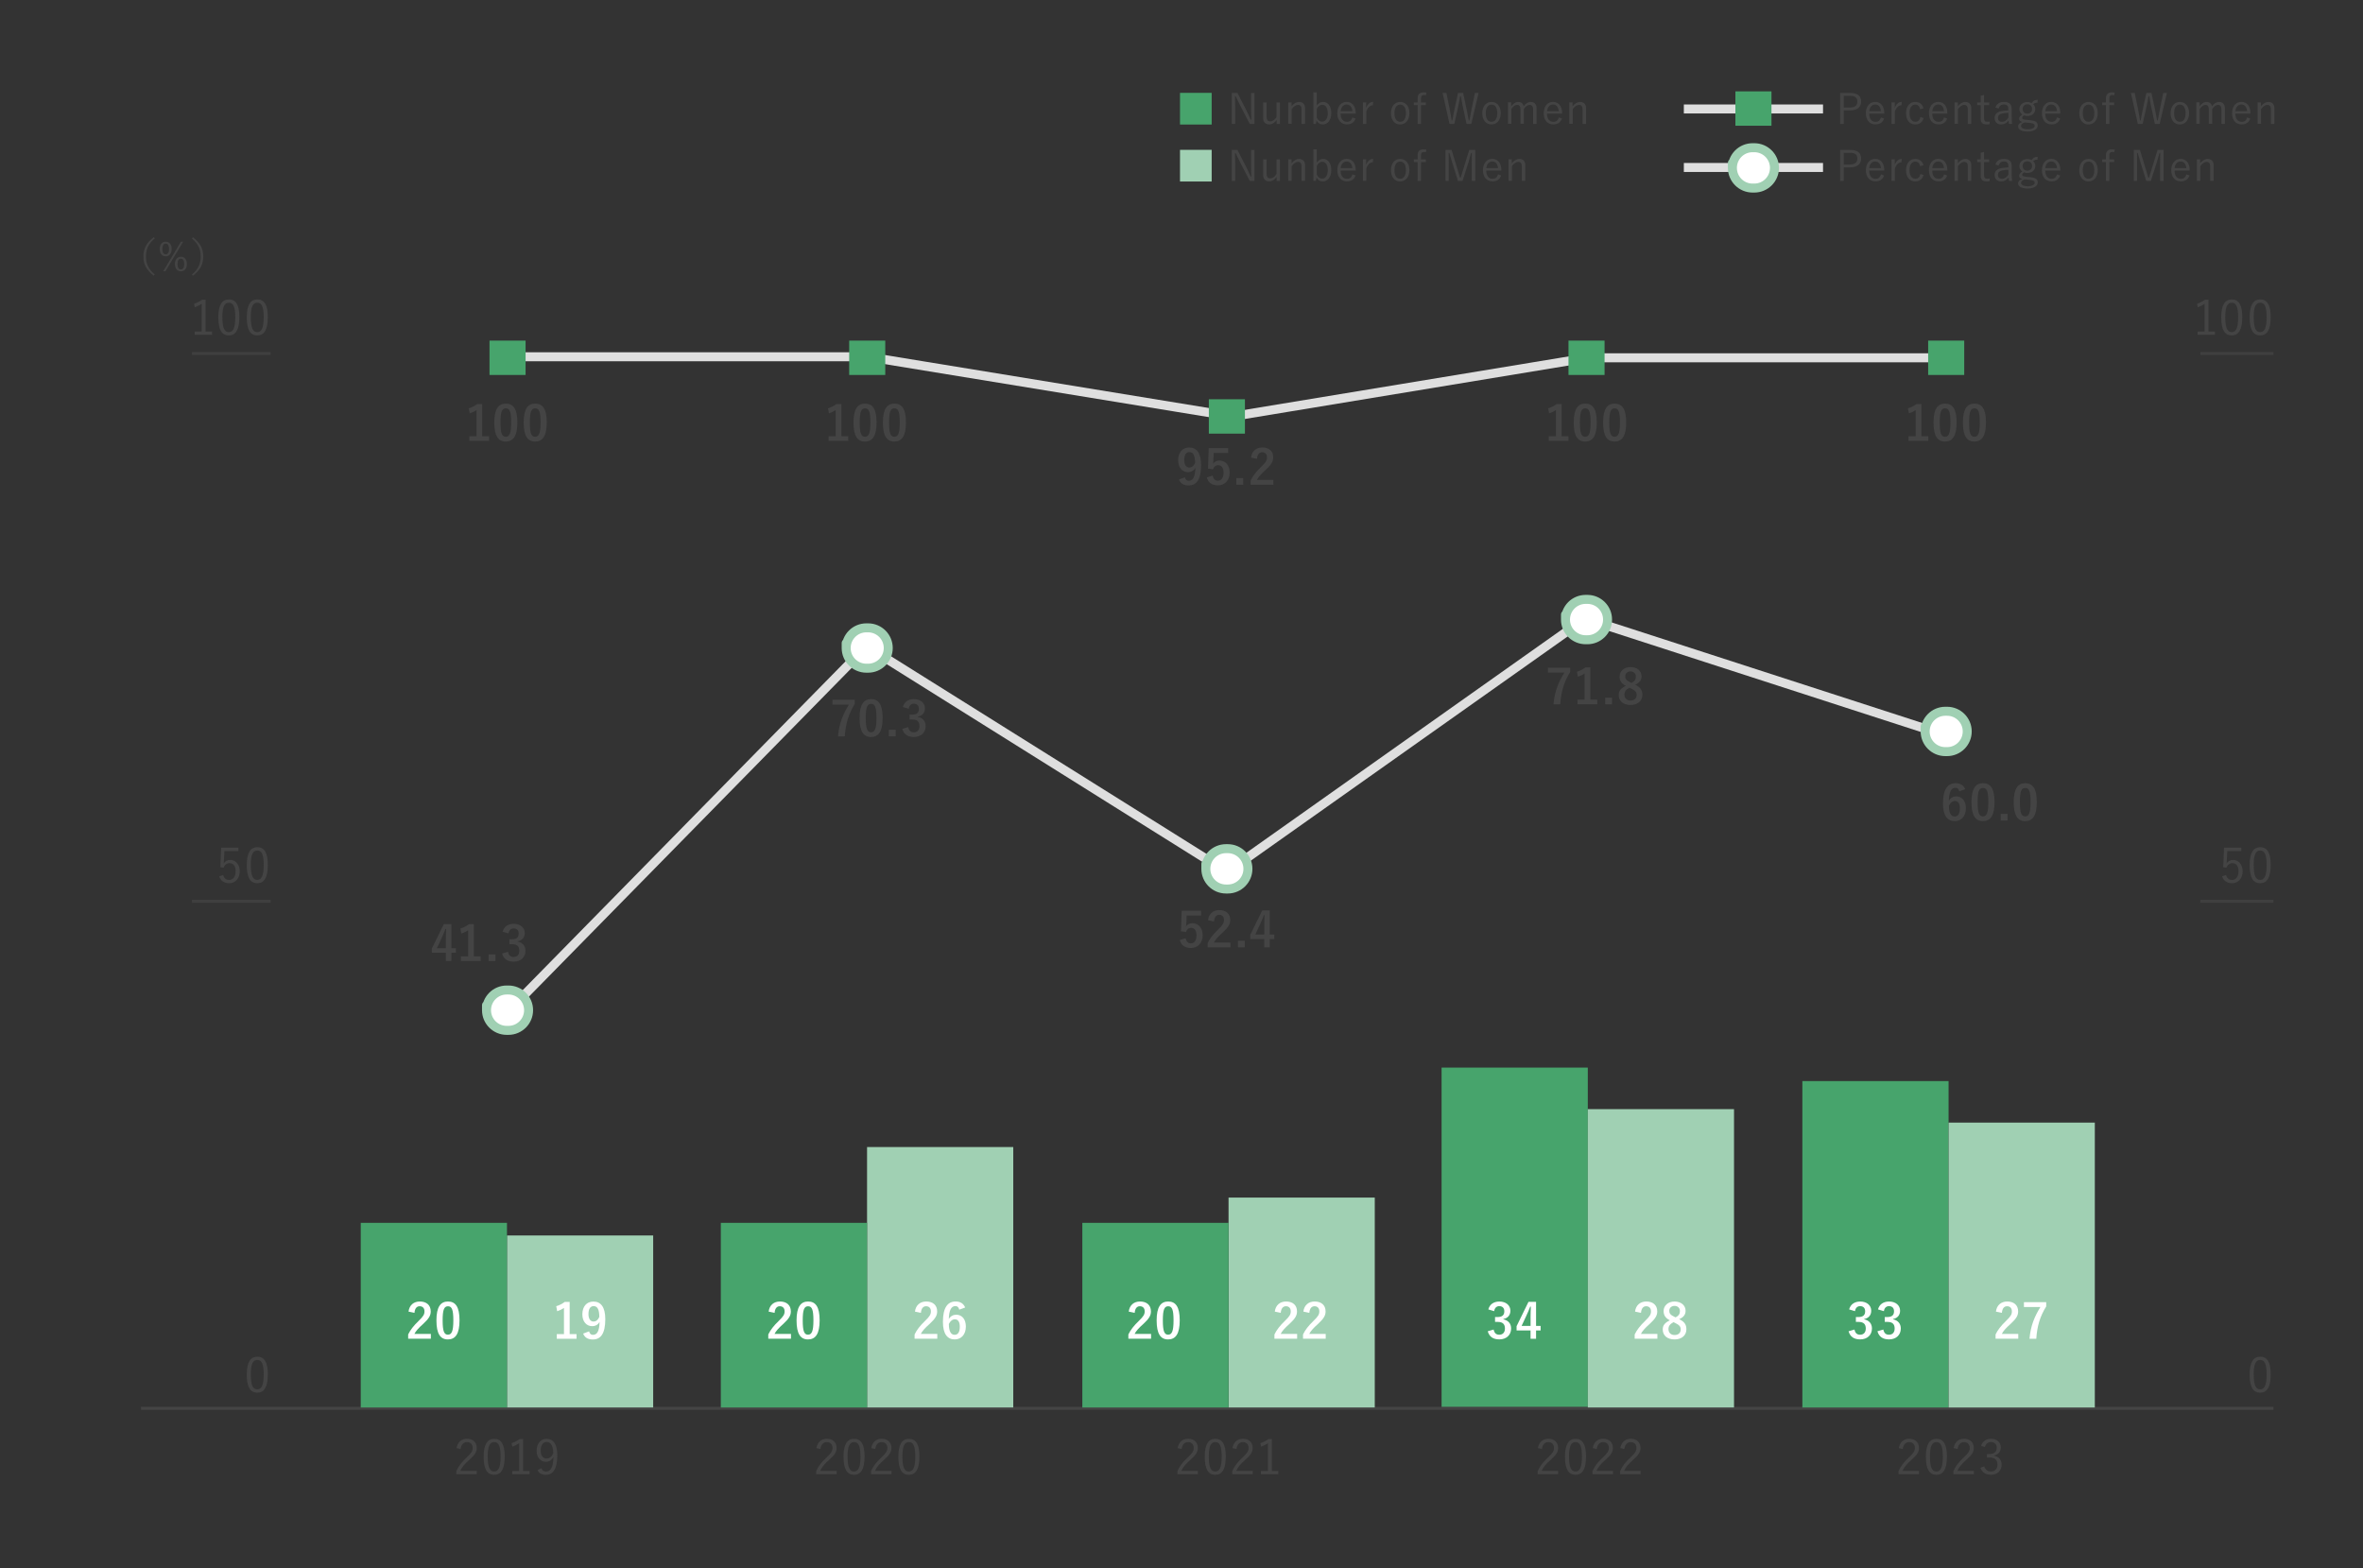 <?xml version="1.0" encoding="UTF-8"?><svg id="_レイヤー_2" xmlns="http://www.w3.org/2000/svg" viewBox="0 0 788 523.06"><rect x="0" y="0" width="788" height="523.06" fill="#333333" stroke="none"/><defs><style>.cls-1{stroke:#dfdfdf;}.cls-1,.cls-2,.cls-3{fill:none;}.cls-1,.cls-3,.cls-4{stroke-miterlimit:10;}.cls-1,.cls-4{stroke-width:3px;}.cls-2,.cls-5,.cls-6,.cls-7,.cls-8{stroke-width:0px;}.cls-3{stroke:#444;}.cls-5{fill:#47a46c;}.cls-9{opacity:.7;}.cls-6{fill:#444;}.cls-7{fill:#a0d0b3;}.cls-4{stroke:#a0d0b3;}.cls-4,.cls-8{fill:#fff;}</style></defs><g id="GR"><rect class="cls-5" x="480.73" y="356.04" width="48.76" height="113.34"/><line class="cls-1" x1="288.99" y1="215.53" x2="169.26" y2="337.48"/><line class="cls-1" x1="409.17" y1="290.81" x2="288.99" y2="215.53"/><polyline class="cls-1" points="409.17 290.81 528.62 206.28 649.81 245.53"/><line class="cls-1" x1="289.37" y1="118.98" x2="169.06" y2="118.98"/><line class="cls-1" x1="411.01" y1="138.88" x2="289.37" y2="118.98"/><polyline class="cls-1" points="411.01 138.88 529.49 119.32 649 119.32"/><g class="cls-9"><line class="cls-3" x1="64.02" y1="300.57" x2="90.23" y2="300.57"/><line class="cls-3" x1="64.02" y1="117.89" x2="90.23" y2="117.89"/></g><line class="cls-3" x1="47.01" y1="469.65" x2="758.15" y2="469.65"/><path class="cls-6" d="M512.86,482.93c.34-2.03,1.68-3.11,3.47-3.11,1.91,0,3.25,1.12,3.25,3.03,0,1.28-.48,2.24-2.42,3.94-1.73,1.52-2.54,2.56-3.07,3.73h5.51v1.1h-6.83v-.99c.66-1.55,1.68-2.93,3.43-4.55,1.65-1.54,2.02-2.21,2.02-3.23,0-1.18-.77-1.92-1.89-1.92s-1.94.77-2.15,2.31l-1.31-.3Z"/><path class="cls-6" d="M528.9,485.77c0,4.24-1.25,6.07-3.52,6.07s-3.5-1.79-3.5-6.03,1.3-5.97,3.54-5.97,3.49,1.71,3.49,5.94ZM523.24,485.78c0,3.59.7,4.95,2.14,4.95s2.16-1.36,2.16-4.95-.69-4.85-2.13-4.85-2.18,1.25-2.18,4.85Z"/><path class="cls-6" d="M531.14,482.93c.34-2.03,1.68-3.11,3.47-3.11,1.91,0,3.25,1.12,3.25,3.03,0,1.28-.48,2.24-2.42,3.94-1.73,1.52-2.54,2.56-3.07,3.73h5.51v1.1h-6.83v-.99c.66-1.55,1.68-2.93,3.43-4.55,1.65-1.54,2.02-2.21,2.02-3.23,0-1.18-.77-1.92-1.89-1.92s-1.94.77-2.15,2.31l-1.31-.3Z"/><path class="cls-6" d="M540.35,482.93c.34-2.03,1.68-3.11,3.47-3.11,1.91,0,3.25,1.12,3.25,3.03,0,1.28-.48,2.24-2.42,3.94-1.73,1.52-2.54,2.56-3.07,3.73h5.51v1.1h-6.83v-.99c.66-1.55,1.68-2.93,3.43-4.55,1.65-1.54,2.02-2.21,2.02-3.23,0-1.18-.77-1.92-1.89-1.92s-1.94.77-2.15,2.31l-1.31-.3Z"/><path class="cls-6" d="M392.72,482.93c.34-2.03,1.68-3.11,3.47-3.11,1.91,0,3.25,1.12,3.25,3.03,0,1.28-.48,2.24-2.42,3.94-1.73,1.52-2.54,2.56-3.07,3.73h5.51v1.1h-6.83v-.99c.66-1.55,1.68-2.93,3.43-4.55,1.65-1.54,2.02-2.21,2.02-3.23,0-1.18-.77-1.92-1.89-1.92s-1.94.77-2.15,2.31l-1.31-.3Z"/><path class="cls-6" d="M408.77,485.77c0,4.24-1.25,6.07-3.52,6.07s-3.5-1.79-3.5-6.03,1.3-5.97,3.54-5.97,3.49,1.71,3.49,5.94ZM403.11,485.78c0,3.59.7,4.95,2.14,4.95s2.16-1.36,2.16-4.95-.69-4.85-2.13-4.85-2.18,1.25-2.18,4.85Z"/><path class="cls-6" d="M411.01,482.93c.34-2.03,1.68-3.11,3.47-3.11,1.91,0,3.25,1.12,3.25,3.03,0,1.28-.48,2.24-2.42,3.94-1.73,1.52-2.54,2.56-3.07,3.73h5.51v1.1h-6.83v-.99c.66-1.55,1.68-2.93,3.43-4.55,1.65-1.54,2.02-2.21,2.02-3.23,0-1.18-.77-1.92-1.89-1.92s-1.94.77-2.15,2.31l-1.31-.3Z"/><path class="cls-6" d="M424.11,490.55h2.18v1.07h-5.78v-1.07h2.32v-9.25c-.61.42-1.41.82-2.3,1.15l-.22-1.17c.98-.32,1.91-.82,2.72-1.38h1.09v10.64Z"/><path class="cls-6" d="M272.26,482.93c.34-2.03,1.68-3.11,3.47-3.11,1.91,0,3.25,1.12,3.25,3.03,0,1.28-.48,2.24-2.42,3.94-1.73,1.52-2.54,2.56-3.07,3.73h5.51v1.1h-6.83v-.99c.66-1.55,1.68-2.93,3.43-4.55,1.65-1.54,2.02-2.21,2.02-3.23,0-1.18-.77-1.92-1.89-1.92s-1.94.77-2.15,2.31l-1.31-.3Z"/><path class="cls-6" d="M288.31,485.77c0,4.24-1.25,6.07-3.52,6.07s-3.5-1.79-3.5-6.03,1.3-5.97,3.54-5.97,3.49,1.71,3.49,5.94ZM282.65,485.78c0,3.59.7,4.95,2.14,4.95s2.16-1.36,2.16-4.95-.69-4.85-2.13-4.85-2.18,1.25-2.18,4.85Z"/><path class="cls-6" d="M290.55,482.93c.34-2.03,1.68-3.11,3.47-3.11,1.91,0,3.25,1.12,3.25,3.03,0,1.28-.48,2.24-2.42,3.94-1.73,1.52-2.54,2.56-3.07,3.73h5.51v1.1h-6.83v-.99c.66-1.55,1.68-2.93,3.43-4.55,1.65-1.54,2.02-2.21,2.02-3.23,0-1.18-.77-1.92-1.89-1.92s-1.94.77-2.15,2.31l-1.31-.3Z"/><path class="cls-6" d="M306.6,485.77c0,4.24-1.25,6.07-3.52,6.07s-3.5-1.79-3.5-6.03,1.3-5.97,3.54-5.97,3.49,1.71,3.49,5.94ZM300.93,485.78c0,3.59.7,4.95,2.14,4.95s2.16-1.36,2.16-4.95-.69-4.85-2.13-4.85-2.18,1.25-2.18,4.85Z"/><path class="cls-6" d="M152.26,482.93c.34-2.03,1.68-3.11,3.47-3.11,1.91,0,3.25,1.12,3.25,3.03,0,1.28-.48,2.24-2.42,3.94-1.73,1.52-2.54,2.56-3.07,3.73h5.51v1.1h-6.83v-.99c.66-1.55,1.68-2.93,3.43-4.55,1.65-1.54,2.02-2.21,2.02-3.23,0-1.18-.77-1.92-1.89-1.92s-1.94.77-2.15,2.31l-1.31-.3Z"/><path class="cls-6" d="M168.31,485.77c0,4.24-1.25,6.07-3.52,6.07s-3.5-1.79-3.5-6.03,1.3-5.97,3.54-5.97,3.49,1.71,3.49,5.94ZM162.64,485.78c0,3.59.7,4.95,2.14,4.95s2.16-1.36,2.16-4.95-.69-4.85-2.13-4.85-2.18,1.25-2.18,4.85Z"/><path class="cls-6" d="M174.42,490.55h2.18v1.07h-5.78v-1.07h2.32v-9.25c-.61.42-1.41.82-2.3,1.15l-.22-1.17c.98-.32,1.91-.82,2.72-1.38h1.09v10.64Z"/><path class="cls-6" d="M180.53,489.66c.32.75.82,1.1,1.49,1.1,1.55,0,2.46-1.28,2.56-4.88-.59,1.09-1.47,1.62-2.56,1.62-1.73,0-3.07-1.44-3.07-3.68,0-2.42,1.38-3.99,3.31-3.99,2.16,0,3.58,1.68,3.58,5.46,0,4.63-1.41,6.55-3.83,6.55-1.34,0-2.27-.51-2.77-1.58l1.28-.59ZM182.31,480.9c-1.26,0-2.02,1.1-2.02,2.9,0,1.63.82,2.61,1.95,2.61.96,0,1.7-.54,2.27-1.73-.03-2.43-.79-3.78-2.21-3.78Z"/><path class="cls-6" d="M89.31,458.38c0,4.24-1.25,6.07-3.52,6.07s-3.5-1.79-3.5-6.03,1.3-5.97,3.54-5.97,3.49,1.71,3.49,5.94ZM83.64,458.39c0,3.59.7,4.95,2.14,4.95s2.16-1.36,2.16-4.95-.69-4.85-2.13-4.85-2.18,1.25-2.18,4.85Z"/><path class="cls-6" d="M79.52,283.83h-4.69l-.13,2.77c-.02.42-.06.93-.1,1.33.43-.69,1.25-1.15,2.16-1.15,1.79,0,3.18,1.49,3.18,3.76,0,2.51-1.54,4-3.5,4-1.65,0-2.82-.75-3.33-2.27l1.3-.48c.3,1.14.99,1.66,2.02,1.66,1.3,0,2.14-1.06,2.14-2.87s-.78-2.72-2.03-2.72c-.9,0-1.65.54-1.97,1.5l-1.09-.16.27-6.48h5.76v1.1Z"/><path class="cls-6" d="M89.31,288.47c0,4.24-1.25,6.07-3.52,6.07s-3.5-1.79-3.5-6.03,1.3-5.97,3.54-5.97,3.49,1.71,3.49,5.94ZM83.64,288.49c0,3.59.7,4.95,2.14,4.95s2.16-1.36,2.16-4.95-.69-4.85-2.13-4.85-2.18,1.25-2.18,4.85Z"/><path class="cls-6" d="M68.53,110.58h2.18v1.07h-5.78v-1.07h2.32v-9.25c-.61.42-1.41.82-2.3,1.15l-.22-1.17c.98-.32,1.91-.82,2.72-1.38h1.09v10.64Z"/><path class="cls-6" d="M79.82,105.79c0,4.24-1.25,6.07-3.52,6.07s-3.5-1.79-3.5-6.03,1.3-5.97,3.54-5.97,3.49,1.71,3.49,5.94ZM74.16,105.81c0,3.59.7,4.95,2.14,4.95s2.16-1.36,2.16-4.95-.69-4.85-2.13-4.85-2.18,1.25-2.18,4.85Z"/><path class="cls-6" d="M89.31,105.79c0,4.24-1.25,6.07-3.52,6.07s-3.5-1.79-3.5-6.03,1.3-5.97,3.54-5.97,3.49,1.71,3.49,5.94ZM83.64,105.81c0,3.59.7,4.95,2.14,4.95s2.16-1.36,2.16-4.95-.69-4.85-2.13-4.85-2.18,1.25-2.18,4.85Z"/><path class="cls-6" d="M51.6,79.51c-2.21,1.88-2.92,3.72-2.92,6.02s.71,4.14,2.92,6.02l-.33.38c-2.49-1.91-3.45-3.84-3.45-6.41s.96-4.5,3.45-6.41l.33.38Z"/><path class="cls-6" d="M57.25,83.02c0,1.59-.84,2.45-2,2.45s-1.99-.84-1.99-2.43.84-2.43,1.99-2.43,2,.83,2,2.42ZM54.15,83.04c0,1.22.42,1.78,1.1,1.78s1.12-.55,1.12-1.78-.42-1.78-1.12-1.78-1.1.57-1.1,1.78ZM55.17,90.47h-.74l5.92-9.86h.72l-5.91,9.86ZM62.32,88.04c0,1.58-.86,2.45-2,2.45s-1.99-.86-1.99-2.43.83-2.43,1.99-2.43,2,.83,2,2.42ZM59.21,88.05c0,1.22.41,1.78,1.1,1.78s1.12-.55,1.12-1.78-.42-1.78-1.12-1.78-1.1.57-1.1,1.78Z"/><path class="cls-6" d="M64.33,79.13c2.49,1.91,3.45,3.84,3.45,6.41s-.96,4.5-3.45,6.41l-.33-.38c2.21-1.88,2.92-3.72,2.92-6.02s-.71-4.14-2.92-6.02l.33-.38Z"/><g class="cls-9"><line class="cls-3" x1="733.76" y1="300.57" x2="758.15" y2="300.57"/><line class="cls-3" x1="733.76" y1="117.89" x2="758.15" y2="117.89"/></g><path class="cls-6" d="M747.43,283.83h-4.69l-.13,2.77c-.02.42-.06.93-.1,1.33.43-.69,1.25-1.15,2.16-1.15,1.79,0,3.19,1.49,3.19,3.76,0,2.51-1.54,4-3.51,4-1.65,0-2.82-.75-3.33-2.27l1.3-.48c.3,1.14.99,1.66,2.02,1.66,1.3,0,2.14-1.06,2.14-2.87s-.78-2.72-2.03-2.72c-.9,0-1.65.54-1.97,1.5l-1.09-.16.27-6.48h5.76v1.1Z"/><path class="cls-6" d="M757.22,288.47c0,4.24-1.25,6.07-3.52,6.07s-3.5-1.79-3.5-6.03,1.3-5.97,3.54-5.97,3.49,1.71,3.49,5.94ZM751.56,288.49c0,3.59.7,4.95,2.14,4.95s2.16-1.36,2.16-4.95-.69-4.85-2.13-4.85-2.18,1.25-2.18,4.85Z"/><path class="cls-6" d="M757.22,458.38c0,4.24-1.25,6.07-3.52,6.07s-3.5-1.79-3.5-6.03,1.3-5.97,3.54-5.97,3.49,1.71,3.49,5.94ZM751.56,458.39c0,3.59.7,4.95,2.14,4.95s2.16-1.36,2.16-4.95-.69-4.85-2.13-4.85-2.18,1.25-2.18,4.85Z"/><path class="cls-6" d="M736.45,110.58h2.18v1.07h-5.78v-1.07h2.32v-9.25c-.61.42-1.41.82-2.3,1.15l-.22-1.17c.98-.32,1.91-.82,2.72-1.38h1.09v10.64Z"/><path class="cls-6" d="M747.74,105.79c0,4.24-1.25,6.07-3.52,6.07s-3.5-1.79-3.5-6.03,1.3-5.97,3.54-5.97,3.49,1.71,3.49,5.94ZM742.07,105.81c0,3.59.7,4.95,2.14,4.95s2.16-1.36,2.16-4.95-.69-4.85-2.13-4.85-2.18,1.25-2.18,4.85Z"/><path class="cls-6" d="M757.22,105.79c0,4.24-1.25,6.07-3.52,6.07s-3.5-1.79-3.5-6.03,1.3-5.97,3.54-5.97,3.49,1.71,3.49,5.94ZM751.56,105.81c0,3.59.7,4.95,2.14,4.95s2.16-1.36,2.16-4.95-.69-4.85-2.13-4.85-2.18,1.25-2.18,4.85Z"/><path class="cls-6" d="M640.75,145.47h2.29v1.55h-6.6v-1.55h2.4v-8.71c-.61.42-1.38.8-2.26,1.09l-.32-1.68c1.06-.3,2-.82,2.85-1.44h1.63v10.74Z"/><path class="cls-6" d="M652.48,140.88c0,4.53-1.38,6.37-3.87,6.37s-3.83-1.81-3.83-6.34,1.39-6.31,3.86-6.31,3.84,1.76,3.84,6.27ZM646.85,140.89c0,3.6.5,4.77,1.76,4.77s1.81-1.18,1.81-4.77-.5-4.71-1.78-4.71-1.79,1.09-1.79,4.71Z"/><path class="cls-6" d="M662.28,140.88c0,4.53-1.38,6.37-3.87,6.37s-3.83-1.81-3.83-6.34,1.39-6.31,3.86-6.31,3.84,1.76,3.84,6.27ZM656.64,140.89c0,3.6.5,4.77,1.76,4.77s1.81-1.18,1.81-4.77-.5-4.71-1.78-4.71-1.79,1.09-1.79,4.71Z"/><path class="cls-6" d="M520.76,145.47h2.29v1.55h-6.59v-1.55h2.4v-8.71c-.61.42-1.38.8-2.26,1.09l-.32-1.68c1.06-.3,2-.82,2.85-1.44h1.63v10.74Z"/><path class="cls-6" d="M532.49,140.88c0,4.53-1.38,6.37-3.87,6.37s-3.83-1.81-3.83-6.34,1.39-6.31,3.86-6.31,3.84,1.76,3.84,6.27ZM526.86,140.89c0,3.6.5,4.77,1.76,4.77s1.81-1.18,1.81-4.77-.5-4.71-1.78-4.71-1.79,1.09-1.79,4.71Z"/><path class="cls-6" d="M542.29,140.88c0,4.53-1.38,6.37-3.87,6.37s-3.83-1.81-3.83-6.34,1.39-6.31,3.86-6.31,3.84,1.76,3.84,6.27ZM536.65,140.89c0,3.6.5,4.77,1.76,4.77s1.81-1.18,1.81-4.77-.5-4.71-1.78-4.71-1.79,1.09-1.79,4.71Z"/><path class="cls-6" d="M395.12,159.17c.22.82.61,1.17,1.28,1.17,1.36,0,2.15-1.15,2.23-4.35-.53.99-1.38,1.46-2.5,1.46-1.86,0-3.25-1.52-3.25-3.94,0-2.64,1.44-4.27,3.68-4.27,2.42,0,3.97,1.74,3.97,5.86,0,4.88-1.54,6.79-4.16,6.79-1.67,0-2.72-.66-3.22-1.97l1.97-.74ZM396.64,150.77c-1.18,0-1.73,1.02-1.73,2.69,0,1.55.66,2.45,1.68,2.45.88,0,1.5-.54,1.94-1.54-.02-2.38-.58-3.6-1.89-3.6Z"/><path class="cls-6" d="M409.56,151.04h-4.83l-.1,2.46c-.02.37-.05.8-.1,1.15.43-.64,1.18-1.06,2.1-1.06,2.02,0,3.44,1.58,3.44,4,0,2.58-1.6,4.27-3.91,4.27-1.92,0-3.28-.86-3.71-2.66l1.95-.59c.22,1.18.85,1.7,1.75,1.7,1.15,0,1.87-.99,1.87-2.69,0-1.58-.66-2.48-1.78-2.48-.82,0-1.46.5-1.73,1.38l-1.67-.24.24-6.85h6.47v1.6Z"/><path class="cls-6" d="M414.57,161.65h-2.29v-2.21h2.29v2.21Z"/><path class="cls-6" d="M417.18,152.61c.27-2.19,1.76-3.38,3.76-3.38,2.19,0,3.65,1.18,3.65,3.3,0,1.36-.59,2.39-2.46,4.13-1.68,1.5-2.48,2.4-2.98,3.39h5.49v1.6h-7.57v-1.42c.72-1.5,1.75-2.85,3.49-4.53,1.6-1.54,1.95-2.18,1.95-3.19,0-1.07-.62-1.7-1.6-1.7s-1.63.75-1.73,2.21l-2-.42Z"/><path class="cls-6" d="M280.59,145.47h2.29v1.55h-6.59v-1.55h2.4v-8.71c-.61.42-1.38.8-2.26,1.09l-.32-1.68c1.06-.3,2-.82,2.85-1.44h1.63v10.74Z"/><path class="cls-6" d="M292.32,140.88c0,4.53-1.38,6.37-3.87,6.37s-3.83-1.81-3.83-6.34,1.39-6.31,3.86-6.31,3.84,1.76,3.84,6.27ZM286.69,140.89c0,3.6.5,4.77,1.76,4.77s1.81-1.18,1.81-4.77-.5-4.71-1.78-4.71-1.79,1.09-1.79,4.71Z"/><path class="cls-6" d="M302.12,140.88c0,4.53-1.38,6.37-3.87,6.37s-3.83-1.81-3.83-6.34,1.39-6.31,3.86-6.31,3.84,1.76,3.84,6.27ZM296.48,140.89c0,3.6.5,4.77,1.76,4.77s1.81-1.18,1.81-4.77-.5-4.71-1.78-4.71-1.79,1.09-1.79,4.71Z"/><path class="cls-6" d="M160.8,145.47h2.29v1.55h-6.59v-1.55h2.4v-8.71c-.61.42-1.38.8-2.26,1.09l-.32-1.68c1.06-.3,2-.82,2.85-1.44h1.63v10.74Z"/><path class="cls-6" d="M172.53,140.88c0,4.53-1.38,6.37-3.87,6.37s-3.83-1.81-3.83-6.34,1.39-6.31,3.86-6.31,3.84,1.76,3.84,6.27ZM166.9,140.89c0,3.6.5,4.77,1.76,4.77s1.81-1.18,1.81-4.77-.5-4.71-1.78-4.71-1.79,1.09-1.79,4.71Z"/><path class="cls-6" d="M182.33,140.88c0,4.53-1.38,6.37-3.87,6.37s-3.83-1.81-3.83-6.34,1.39-6.31,3.86-6.31,3.84,1.76,3.84,6.27ZM176.7,140.89c0,3.6.5,4.77,1.76,4.77s1.81-1.18,1.81-4.77-.5-4.71-1.78-4.71-1.79,1.09-1.79,4.71Z"/><path class="cls-6" d="M653.38,263.92c-.19-.9-.7-1.2-1.28-1.2-1.46,0-2.15,1.52-2.21,4.32.56-.96,1.47-1.44,2.5-1.44,1.89,0,3.19,1.49,3.19,3.95,0,2.64-1.54,4.29-3.73,4.29-2.35,0-3.92-1.73-3.92-5.86,0-4.83,1.63-6.79,4.22-6.79,1.62,0,2.64.7,3.19,2l-1.95.72ZM651.83,272.3c1.12,0,1.73-.91,1.73-2.69,0-1.63-.58-2.48-1.65-2.48-.8,0-1.5.54-2,1.55,0,2.58.77,3.62,1.92,3.62Z"/><path class="cls-6" d="M665.13,267.47c0,4.53-1.38,6.37-3.87,6.37s-3.83-1.81-3.83-6.34,1.39-6.31,3.86-6.31,3.84,1.76,3.84,6.27ZM659.49,267.49c0,3.6.5,4.77,1.76,4.77s1.81-1.18,1.81-4.77-.5-4.71-1.78-4.71-1.79,1.09-1.79,4.71Z"/><path class="cls-6" d="M669.47,273.62h-2.29v-2.21h2.29v2.21Z"/><path class="cls-6" d="M679.22,267.47c0,4.53-1.38,6.37-3.87,6.37s-3.83-1.81-3.83-6.34,1.39-6.31,3.86-6.31,3.84,1.76,3.84,6.27ZM673.58,267.49c0,3.6.5,4.77,1.76,4.77s1.81-1.18,1.81-4.77-.5-4.71-1.78-4.71-1.79,1.09-1.79,4.71Z"/><path class="cls-6" d="M523.62,224.09c-2.03,3.28-3.03,6.48-3.31,10.79h-2.26c.35-4.27,1.68-7.44,3.63-10.58h-5.49v-1.63h7.43v1.42Z"/><path class="cls-6" d="M530.35,233.32h2.29v1.55h-6.6v-1.55h2.4v-8.71c-.61.42-1.38.8-2.26,1.09l-.32-1.68c1.06-.3,2-.82,2.85-1.44h1.63v10.74Z"/><path class="cls-6" d="M537.57,234.88h-2.29v-2.21h2.29v2.21Z"/><path class="cls-6" d="M547.69,231.71c0,2.03-1.55,3.39-3.94,3.39s-3.95-1.26-3.95-3.33c0-1.41.74-2.24,2.37-3.04-1.52-.79-2.08-1.76-2.08-3.12,0-1.76,1.46-3.15,3.65-3.15s3.68,1.28,3.68,3.09c0,1.31-.71,2.19-2.15,2.79,1.76.83,2.42,1.79,2.42,3.38ZM543.38,229.34c-1.14.62-1.68,1.28-1.68,2.31,0,1.18.79,1.98,2.03,1.98s2.05-.7,2.05-1.86c0-.96-.46-1.5-1.94-2.21l-.46-.22ZM544.08,227.75c1.07-.56,1.44-1.18,1.44-2.13,0-1.04-.77-1.7-1.79-1.7s-1.76.62-1.76,1.67c0,.83.4,1.36,1.67,1.95l.45.21Z"/><path class="cls-6" d="M400.55,305.33h-4.83l-.1,2.46c-.02.37-.05.8-.1,1.15.43-.64,1.18-1.06,2.1-1.06,2.02,0,3.44,1.58,3.44,4,0,2.58-1.6,4.27-3.91,4.27-1.92,0-3.28-.86-3.71-2.66l1.95-.59c.22,1.18.85,1.7,1.74,1.7,1.15,0,1.87-.99,1.87-2.69,0-1.58-.66-2.48-1.78-2.48-.82,0-1.46.5-1.73,1.38l-1.67-.24.24-6.85h6.47v1.6Z"/><path class="cls-6" d="M402.84,306.89c.27-2.19,1.76-3.38,3.76-3.38,2.19,0,3.65,1.18,3.65,3.3,0,1.36-.59,2.39-2.46,4.13-1.68,1.5-2.48,2.4-2.98,3.39h5.49v1.6h-7.57v-1.42c.72-1.5,1.74-2.85,3.49-4.53,1.6-1.54,1.95-2.18,1.95-3.19,0-1.07-.62-1.7-1.6-1.7s-1.63.75-1.73,2.21l-2-.42Z"/><path class="cls-6" d="M415.1,315.94h-2.29v-2.21h2.29v2.21Z"/><path class="cls-6" d="M423.44,311.66h1.52v1.5h-1.52v2.77h-1.84v-2.77h-4.66v-1.41l3.97-8.12h2.53v8.02ZM421.6,308.97c0-1.3.05-2.51.1-3.75h-.22c-.4,1.06-.86,2.13-1.36,3.2l-1.5,3.23h2.99v-2.69Z"/><path class="cls-6" d="M285.03,234.78c-2.03,3.28-3.03,6.48-3.31,10.79h-2.26c.35-4.27,1.68-7.44,3.63-10.58h-5.49v-1.63h7.43v1.42Z"/><path class="cls-6" d="M294.34,239.42c0,4.53-1.38,6.37-3.87,6.37s-3.83-1.81-3.83-6.34,1.39-6.31,3.86-6.31,3.84,1.76,3.84,6.27ZM288.71,239.44c0,3.6.5,4.77,1.76,4.77s1.81-1.18,1.81-4.77-.5-4.71-1.78-4.71-1.79,1.09-1.79,4.71Z"/><path class="cls-6" d="M298.69,245.57h-2.29v-2.21h2.29v2.21Z"/><path class="cls-6" d="M301.08,235.79c.46-1.73,1.84-2.64,3.7-2.64,2.22,0,3.67,1.3,3.67,3.07,0,1.44-.86,2.5-2.34,2.75v.11c1.65.35,2.58,1.46,2.58,3.07,0,2.16-1.57,3.63-3.91,3.63-2.02,0-3.35-.82-3.89-2.71l1.97-.58c.27,1.23.85,1.73,1.9,1.73,1.15,0,1.87-.77,1.87-2.06,0-1.39-.66-2.21-2.37-2.21h-.93v-1.63h.85c1.6,0,2.24-.69,2.24-1.92,0-1.12-.66-1.71-1.68-1.71-.85,0-1.54.53-1.7,1.68l-1.97-.59Z"/><path class="cls-6" d="M150.52,316.23h1.52v1.5h-1.52v2.77h-1.84v-2.77h-4.66v-1.41l3.97-8.12h2.53v8.02ZM148.68,313.54c0-1.3.05-2.51.1-3.75h-.22c-.4,1.06-.86,2.13-1.36,3.2l-1.5,3.23h2.99v-2.69Z"/><path class="cls-6" d="M158.01,318.95h2.29v1.55h-6.59v-1.55h2.4v-8.71c-.61.42-1.38.8-2.26,1.09l-.32-1.68c1.06-.3,2-.82,2.85-1.44h1.63v10.74Z"/><path class="cls-6" d="M165.23,320.5h-2.29v-2.21h2.29v2.21Z"/><path class="cls-6" d="M167.62,310.72c.46-1.73,1.84-2.64,3.7-2.64,2.22,0,3.67,1.3,3.67,3.07,0,1.44-.87,2.5-2.34,2.75v.11c1.65.35,2.58,1.46,2.58,3.07,0,2.16-1.57,3.63-3.91,3.63-2.02,0-3.35-.82-3.89-2.71l1.97-.58c.27,1.23.85,1.73,1.91,1.73,1.15,0,1.87-.77,1.87-2.06,0-1.39-.66-2.21-2.37-2.21h-.93v-1.63h.85c1.6,0,2.24-.69,2.24-1.92,0-1.12-.66-1.71-1.68-1.71-.85,0-1.54.53-1.7,1.68l-1.97-.59Z"/><rect class="cls-5" x="163.24" y="113.59" width="12.03" height="11.46"/><rect class="cls-5" x="283.18" y="113.59" width="12.03" height="11.46"/><rect class="cls-5" x="403.12" y="133.15" width="12.03" height="11.46"/><rect class="cls-5" x="523.05" y="113.59" width="12.03" height="11.46"/><path class="cls-4" d="M162.24,336.89c0,3.72,3.01,6.73,6.73,6.73h.57c3.72,0,6.73-3.01,6.73-6.73s-3.01-6.73-6.73-6.73h-.57c-3.72,0-6.73,3.01-6.73,6.73,0,0,0-3.72,0,0Z"/><path class="cls-4" d="M282.18,216.11c0,3.72,3.01,6.73,6.73,6.73h.57c3.72,0,6.73-3.01,6.73-6.73s-3.01-6.73-6.73-6.73h-.57c-3.72,0-6.73,3.01-6.73,6.73,0,0,0-3.72,0,0Z"/><path class="cls-4" d="M402.12,289.75c0,3.72,3.01,6.73,6.73,6.73h.57c3.72,0,6.73-3.01,6.73-6.73s-3.01-6.73-6.73-6.73h-.57c-3.72,0-6.73,3.01-6.73,6.73,0,0,0-3.72,0,0Z"/><path class="cls-4" d="M522.05,206.62c0,3.72,3.01,6.73,6.73,6.73h.57c3.72,0,6.73-3.01,6.73-6.73s-3.01-6.73-6.73-6.73h-.57c-3.72,0-6.73,3.01-6.73,6.73,0,0,0-3.72,0,0Z"/><rect class="cls-5" x="642.99" y="113.59" width="12.03" height="11.46"/><path class="cls-4" d="M641.99,243.93c0,3.72,3.01,6.73,6.73,6.73h.57c3.72,0,6.73-3.01,6.73-6.73s-3.01-6.73-6.73-6.73h-.57c-3.72,0-6.73,3.01-6.73,6.73,0,0,0-3.72,0,0Z"/><rect class="cls-7" x="529.49" y="369.89" width="48.76" height="99.49"/><rect class="cls-7" x="409.69" y="399.38" width="48.76" height="70"/><rect class="cls-5" x="360.93" y="407.81" width="48.76" height="61.58"/><rect class="cls-7" x="289.14" y="382.53" width="48.76" height="86.85"/><rect class="cls-5" x="240.38" y="407.81" width="48.76" height="61.58"/><rect class="cls-7" x="169.06" y="412.02" width="48.76" height="57.36"/><rect class="cls-5" x="120.3" y="407.81" width="48.76" height="61.58"/><path class="cls-8" d="M136.23,437.42c.27-2.19,1.76-3.38,3.76-3.38,2.19,0,3.65,1.18,3.65,3.3,0,1.36-.59,2.39-2.47,4.13-1.68,1.5-2.48,2.4-2.98,3.39h5.49v1.6h-7.57v-1.42c.72-1.5,1.75-2.85,3.49-4.53,1.6-1.54,1.95-2.18,1.95-3.19,0-1.07-.62-1.7-1.6-1.7s-1.63.75-1.73,2.21l-2-.42Z"/><path class="cls-8" d="M153.24,440.32c0,4.53-1.38,6.37-3.87,6.37s-3.83-1.81-3.83-6.34,1.39-6.31,3.86-6.31,3.84,1.76,3.84,6.27ZM147.61,440.34c0,3.6.5,4.77,1.76,4.77s1.81-1.18,1.81-4.77-.5-4.71-1.78-4.71-1.79,1.09-1.79,4.71Z"/><path class="cls-8" d="M189.97,444.91h2.29v1.55h-6.59v-1.55h2.4v-8.71c-.61.42-1.38.8-2.26,1.09l-.32-1.68c1.06-.3,2-.82,2.85-1.44h1.63v10.74Z"/><path class="cls-8" d="M196.45,443.99c.22.82.61,1.17,1.28,1.17,1.36,0,2.14-1.15,2.22-4.35-.53.99-1.38,1.46-2.5,1.46-1.86,0-3.25-1.52-3.25-3.94,0-2.64,1.44-4.27,3.68-4.27,2.42,0,3.97,1.74,3.97,5.86,0,4.88-1.54,6.79-4.16,6.79-1.67,0-2.72-.66-3.22-1.97l1.97-.74ZM197.97,435.58c-1.18,0-1.73,1.02-1.73,2.69,0,1.55.66,2.45,1.68,2.45.88,0,1.5-.54,1.94-1.54-.02-2.38-.58-3.6-1.89-3.6Z"/><path class="cls-8" d="M256.32,437.42c.27-2.19,1.76-3.38,3.76-3.38,2.19,0,3.65,1.18,3.65,3.3,0,1.36-.59,2.39-2.47,4.13-1.68,1.5-2.48,2.4-2.98,3.39h5.49v1.6h-7.57v-1.42c.72-1.5,1.75-2.85,3.49-4.53,1.6-1.54,1.95-2.18,1.95-3.19,0-1.07-.62-1.7-1.6-1.7s-1.63.75-1.73,2.21l-2-.42Z"/><path class="cls-8" d="M273.33,440.32c0,4.53-1.38,6.37-3.87,6.37s-3.83-1.81-3.83-6.34,1.39-6.31,3.86-6.31,3.84,1.76,3.84,6.27ZM267.69,440.34c0,3.6.5,4.77,1.76,4.77s1.81-1.18,1.81-4.77-.5-4.71-1.78-4.71-1.79,1.09-1.79,4.71Z"/><path class="cls-8" d="M305.11,437.42c.27-2.19,1.76-3.38,3.76-3.38,2.19,0,3.65,1.18,3.65,3.3,0,1.36-.59,2.39-2.47,4.13-1.68,1.5-2.48,2.4-2.98,3.39h5.49v1.6h-7.57v-1.42c.72-1.5,1.75-2.85,3.49-4.53,1.6-1.54,1.95-2.18,1.95-3.19,0-1.07-.62-1.7-1.6-1.7s-1.63.75-1.73,2.21l-2-.42Z"/><path class="cls-8" d="M319.89,436.77c-.19-.9-.7-1.2-1.28-1.2-1.46,0-2.14,1.52-2.21,4.32.56-.96,1.47-1.44,2.5-1.44,1.89,0,3.19,1.49,3.19,3.95,0,2.64-1.54,4.29-3.73,4.29-2.35,0-3.92-1.73-3.92-5.86,0-4.83,1.63-6.79,4.23-6.79,1.62,0,2.64.7,3.19,2l-1.95.72ZM318.34,445.15c1.12,0,1.73-.91,1.73-2.69,0-1.63-.58-2.48-1.65-2.48-.8,0-1.5.54-2,1.55,0,2.58.77,3.62,1.92,3.62Z"/><path class="cls-8" d="M376.4,437.42c.27-2.19,1.76-3.38,3.76-3.38,2.19,0,3.65,1.18,3.65,3.3,0,1.36-.59,2.39-2.47,4.13-1.68,1.5-2.48,2.4-2.98,3.39h5.49v1.6h-7.57v-1.42c.72-1.5,1.75-2.85,3.49-4.53,1.6-1.54,1.95-2.18,1.95-3.19,0-1.07-.62-1.7-1.6-1.7s-1.63.75-1.73,2.21l-2-.42Z"/><path class="cls-8" d="M393.41,440.32c0,4.53-1.38,6.37-3.87,6.37s-3.83-1.81-3.83-6.34,1.39-6.31,3.86-6.31,3.84,1.76,3.84,6.27ZM387.78,440.34c0,3.6.5,4.77,1.76,4.77s1.81-1.18,1.81-4.77-.5-4.71-1.78-4.71-1.79,1.09-1.79,4.71Z"/><path class="cls-8" d="M425.11,437.42c.27-2.19,1.76-3.38,3.76-3.38,2.19,0,3.65,1.18,3.65,3.3,0,1.36-.59,2.39-2.47,4.13-1.68,1.5-2.48,2.4-2.98,3.39h5.49v1.6h-7.57v-1.42c.72-1.5,1.75-2.85,3.49-4.53,1.6-1.54,1.95-2.18,1.95-3.19,0-1.07-.62-1.7-1.6-1.7s-1.63.75-1.73,2.21l-2-.42Z"/><path class="cls-8" d="M434.64,437.42c.27-2.19,1.76-3.38,3.76-3.38,2.19,0,3.65,1.18,3.65,3.3,0,1.36-.59,2.39-2.47,4.13-1.68,1.5-2.48,2.4-2.98,3.39h5.49v1.6h-7.57v-1.42c.72-1.5,1.75-2.85,3.49-4.53,1.6-1.54,1.95-2.18,1.95-3.19,0-1.07-.62-1.7-1.6-1.7s-1.63.75-1.73,2.21l-2-.42Z"/><path class="cls-8" d="M496.31,436.69c.46-1.73,1.84-2.64,3.7-2.64,2.23,0,3.67,1.3,3.67,3.07,0,1.44-.86,2.5-2.34,2.75v.11c1.65.35,2.58,1.46,2.58,3.07,0,2.16-1.57,3.63-3.91,3.63-2.02,0-3.34-.82-3.89-2.71l1.97-.58c.27,1.23.85,1.73,1.9,1.73,1.15,0,1.87-.77,1.87-2.06,0-1.39-.66-2.21-2.37-2.21h-.93v-1.63h.85c1.6,0,2.24-.69,2.24-1.92,0-1.12-.66-1.71-1.68-1.71-.85,0-1.54.53-1.7,1.68l-1.97-.59Z"/><path class="cls-8" d="M512.24,442.19h1.52v1.5h-1.52v2.77h-1.84v-2.77h-4.66v-1.41l3.97-8.12h2.53v8.02ZM510.4,439.5c0-1.3.05-2.51.1-3.75h-.22c-.4,1.06-.86,2.13-1.36,3.2l-1.5,3.23h2.99v-2.69Z"/><path class="cls-8" d="M545.24,437.42c.27-2.19,1.76-3.38,3.76-3.38,2.19,0,3.65,1.18,3.65,3.3,0,1.36-.59,2.39-2.47,4.13-1.68,1.5-2.48,2.4-2.98,3.39h5.49v1.6h-7.57v-1.42c.72-1.5,1.75-2.85,3.49-4.53,1.6-1.54,1.95-2.18,1.95-3.19,0-1.07-.62-1.7-1.6-1.7s-1.63.75-1.73,2.21l-2-.42Z"/><path class="cls-8" d="M562.37,443.3c0,2.03-1.55,3.39-3.94,3.39s-3.95-1.26-3.95-3.33c0-1.41.74-2.24,2.37-3.04-1.52-.78-2.08-1.76-2.08-3.12,0-1.76,1.46-3.15,3.65-3.15s3.68,1.28,3.68,3.09c0,1.31-.71,2.19-2.15,2.79,1.76.83,2.42,1.79,2.42,3.38ZM558.07,440.93c-1.14.62-1.68,1.28-1.68,2.31,0,1.18.78,1.98,2.03,1.98s2.05-.7,2.05-1.86c0-.96-.46-1.5-1.94-2.21l-.46-.22ZM558.77,439.34c1.07-.56,1.44-1.18,1.44-2.13,0-1.04-.77-1.7-1.79-1.7s-1.76.62-1.76,1.66c0,.83.4,1.36,1.66,1.95l.45.21Z"/><rect class="cls-5" x="601.04" y="360.53" width="48.76" height="108.86"/><path class="cls-6" d="M633.2,482.93c.34-2.03,1.68-3.11,3.47-3.11,1.91,0,3.25,1.12,3.25,3.03,0,1.28-.48,2.24-2.42,3.94-1.73,1.52-2.54,2.56-3.07,3.73h5.51v1.1h-6.83v-.99c.66-1.55,1.68-2.93,3.43-4.55,1.65-1.54,2.02-2.21,2.02-3.23,0-1.18-.77-1.92-1.89-1.92s-1.94.77-2.15,2.31l-1.31-.3Z"/><path class="cls-6" d="M649.25,485.77c0,4.24-1.25,6.07-3.52,6.07s-3.5-1.79-3.5-6.03,1.3-5.97,3.54-5.97,3.49,1.71,3.49,5.94ZM643.59,485.78c0,3.59.7,4.95,2.14,4.95s2.16-1.36,2.16-4.95-.69-4.85-2.13-4.85-2.18,1.25-2.18,4.85Z"/><path class="cls-6" d="M651.49,482.93c.34-2.03,1.68-3.11,3.47-3.11,1.91,0,3.25,1.12,3.25,3.03,0,1.28-.48,2.24-2.42,3.94-1.73,1.52-2.54,2.56-3.07,3.73h5.51v1.1h-6.83v-.99c.66-1.55,1.68-2.93,3.43-4.55,1.65-1.54,2.02-2.21,2.02-3.23,0-1.18-.77-1.92-1.89-1.92s-1.94.77-2.15,2.31l-1.31-.3Z"/><path class="cls-6" d="M660.62,482.17c.51-1.52,1.76-2.34,3.35-2.34,1.9,0,3.26,1.17,3.26,2.85,0,1.41-.83,2.4-2.21,2.67v.14c1.54.32,2.47,1.41,2.47,2.94,0,2.05-1.42,3.39-3.51,3.39-1.79,0-2.96-.7-3.57-2.32l1.28-.48c.43,1.23,1.14,1.71,2.29,1.71,1.28,0,2.13-.88,2.13-2.29,0-1.5-.85-2.38-2.62-2.38h-.9v-1.14h.8c1.65,0,2.48-.82,2.48-2.14,0-1.2-.82-1.87-1.92-1.87-.94,0-1.76.54-2.05,1.68l-1.28-.43Z"/><rect class="cls-7" x="649.81" y="374.38" width="48.76" height="95.01"/><path class="cls-8" d="M616.64,436.69c.46-1.73,1.84-2.64,3.7-2.64,2.23,0,3.67,1.3,3.67,3.07,0,1.44-.86,2.5-2.34,2.75v.11c1.65.35,2.58,1.46,2.58,3.07,0,2.16-1.57,3.63-3.91,3.63-2.02,0-3.34-.82-3.89-2.71l1.97-.58c.27,1.23.85,1.73,1.9,1.73,1.15,0,1.87-.77,1.87-2.06,0-1.39-.66-2.21-2.37-2.21h-.93v-1.63h.85c1.6,0,2.24-.69,2.24-1.92,0-1.12-.66-1.71-1.68-1.71-.85,0-1.54.53-1.7,1.68l-1.97-.59Z"/><path class="cls-8" d="M626.26,436.69c.46-1.73,1.84-2.64,3.7-2.64,2.23,0,3.67,1.3,3.67,3.07,0,1.44-.86,2.5-2.34,2.75v.11c1.65.35,2.58,1.46,2.58,3.07,0,2.16-1.57,3.63-3.91,3.63-2.02,0-3.34-.82-3.89-2.71l1.97-.58c.27,1.23.85,1.73,1.91,1.73,1.15,0,1.87-.77,1.87-2.06,0-1.39-.66-2.21-2.37-2.21h-.93v-1.63h.85c1.6,0,2.24-.69,2.24-1.92,0-1.12-.66-1.71-1.68-1.71-.85,0-1.54.53-1.7,1.68l-1.97-.59Z"/><path class="cls-8" d="M665.59,437.42c.27-2.19,1.76-3.38,3.76-3.38,2.19,0,3.65,1.18,3.65,3.3,0,1.36-.59,2.39-2.47,4.13-1.68,1.5-2.48,2.4-2.98,3.39h5.49v1.6h-7.57v-1.42c.72-1.5,1.75-2.85,3.49-4.53,1.6-1.54,1.95-2.18,1.95-3.19,0-1.07-.62-1.7-1.6-1.7s-1.63.75-1.73,2.21l-2-.42Z"/><path class="cls-8" d="M682.36,435.68c-2.03,3.28-3.03,6.48-3.31,10.79h-2.26c.35-4.27,1.68-7.44,3.63-10.58h-5.49v-1.63h7.43v1.42Z"/><path class="cls-5" d="M404.06,30.97v10.56h-10.56v-10.56h10.56Z"/><path class="cls-7" d="M404.06,49.97v10.56h-10.56v-10.56h10.56Z"/><path class="cls-6" d="M418.31,41.32h-1.55l-3.24-6.25c-.58-1.12-.94-1.92-1.47-3.01h-.21c.01,1.16.06,2.17.06,3.32v5.94h-1.13v-10.32h1.89l2.96,5.79c.6,1.16.97,2.06,1.46,3.1h.22c-.04-1.11-.11-2.17-.11-3.39v-5.49h1.13v10.32Z"/><path class="cls-6" d="M426.81,41.32h-1.09v-1.32c-.57.91-1.51,1.48-2.49,1.48-1.12,0-2-.69-2-2.03v-5.29h1.16v4.94c0,.98.46,1.39,1.23,1.39.73,0,1.57-.59,2.06-1.44v-4.89h1.13v7.16Z"/><path class="cls-6" d="M430.7,35.46c.7-.9,1.58-1.46,2.51-1.46,1.18,0,1.99.74,1.99,2.04v5.27h-1.16v-4.86c0-1.02-.43-1.46-1.21-1.46-.67,0-1.44.5-2.09,1.41v4.9h-1.13v-7.16h1.09v1.3Z"/><path class="cls-6" d="M439.11,35.25c.49-.8,1.28-1.26,2.09-1.26,1.57,0,2.75,1.33,2.75,3.74s-1.27,3.77-2.83,3.77c-.94,0-1.6-.45-2.09-1.32l-.21,1.13h-.84v-10.51h1.13v4.44ZM439.11,39.25c.48.91,1.05,1.33,1.77,1.33,1.06,0,1.9-.97,1.9-2.83s-.78-2.8-1.82-2.8c-.73,0-1.37.43-1.85,1.37v2.93Z"/><path class="cls-6" d="M447.07,37.9c0,1.75.83,2.73,2.1,2.73.97,0,1.54-.45,1.82-1.46l1.05.35c-.46,1.29-1.39,1.96-2.89,1.96-1.93,0-3.19-1.4-3.19-3.73s1.32-3.77,3.1-3.77,3.03,1.36,3.03,3.66v.25h-5.01ZM450.98,37.09c-.11-1.44-.81-2.23-1.91-2.23s-1.88.87-1.97,2.23h3.88Z"/><path class="cls-6" d="M457.82,35.11c-.88,0-1.75.7-2.2,2.1v4.1h-1.13v-7.16h1.09v1.82c.53-1.37,1.39-1.98,2.32-1.98l-.08,1.11Z"/><path class="cls-6" d="M470,37.73c0,2.31-1.26,3.77-3.08,3.77s-3.07-1.43-3.07-3.73,1.26-3.77,3.08-3.77,3.07,1.41,3.07,3.73ZM465.02,37.75c0,1.85.71,2.87,1.9,2.87s1.92-1.01,1.92-2.87-.71-2.86-1.91-2.86-1.92,1.02-1.92,2.86Z"/><path class="cls-6" d="M475.53,31.74c-.22-.03-.43-.06-.62-.06-.73,0-1.04.32-1.04,1.12v1.36h1.6v.88h-1.6v6.28h-1.12v-6.28h-1.26v-.88h1.26v-1.4c0-1.3.69-1.95,1.96-1.95.28,0,.6.03.95.07l-.14.85Z"/><path class="cls-6" d="M490.66,41.32h-1.61l-1.25-5.86c-.27-1.22-.43-2.21-.64-3.38h-.24c-.18,1.16-.35,2.17-.62,3.35l-1.32,5.88h-1.61l-2.3-10.32h1.26l1.18,5.77c.24,1.15.41,2.24.57,3.39h.24c.21-1.13.39-2.23.63-3.33l1.27-5.83h1.7l1.25,5.91c.22,1.09.39,2.02.62,3.25h.24c.24-1.23.37-2.13.6-3.29l1.23-5.87h1.2l-2.41,10.32Z"/><path class="cls-6" d="M500.46,37.73c0,2.31-1.26,3.77-3.08,3.77s-3.07-1.43-3.07-3.73,1.26-3.77,3.08-3.77,3.07,1.41,3.07,3.73ZM495.47,37.75c0,1.85.71,2.87,1.91,2.87s1.92-1.01,1.92-2.87-.71-2.86-1.91-2.86-1.92,1.02-1.92,2.86Z"/><path class="cls-6" d="M503.97,35.46c.66-.92,1.4-1.46,2.34-1.46s1.65.57,1.79,1.44c.63-.88,1.44-1.44,2.38-1.44,1.13,0,1.92.74,1.92,2.04v5.27h-1.15v-4.86c0-1.01-.43-1.46-1.18-1.46-.69,0-1.42.56-1.91,1.41v4.9h-1.12v-4.86c0-1.04-.42-1.46-1.12-1.46-.66,0-1.4.52-1.93,1.41v4.9h-1.12v-7.16h1.09v1.3Z"/><path class="cls-6" d="M515.9,37.9c0,1.75.83,2.73,2.1,2.73.97,0,1.54-.45,1.82-1.46l1.05.35c-.46,1.29-1.39,1.96-2.89,1.96-1.93,0-3.19-1.4-3.19-3.73s1.32-3.77,3.1-3.77,3.03,1.36,3.03,3.66v.25h-5.01ZM519.8,37.09c-.11-1.44-.81-2.23-1.91-2.23s-1.88.87-1.97,2.23h3.88Z"/><path class="cls-6" d="M524.41,35.46c.7-.9,1.58-1.46,2.51-1.46,1.18,0,1.99.74,1.99,2.04v5.27h-1.16v-4.86c0-1.02-.43-1.46-1.21-1.46-.67,0-1.44.5-2.09,1.41v4.9h-1.13v-7.16h1.09v1.3Z"/><path class="cls-6" d="M617.07,31c2.41,0,3.57,1.04,3.57,2.87s-1.27,2.94-3.67,2.94h-2.13v4.51h-1.21v-10.32h3.43ZM614.85,35.86h2.07c1.69,0,2.46-.73,2.46-1.98s-.7-1.91-2.38-1.91h-2.16v3.88Z"/><path class="cls-6" d="M623.33,37.9c0,1.75.83,2.73,2.1,2.73.97,0,1.54-.45,1.82-1.46l1.05.35c-.46,1.29-1.39,1.96-2.89,1.96-1.93,0-3.19-1.4-3.19-3.73s1.32-3.77,3.1-3.77,3.03,1.36,3.03,3.66v.25h-5.01ZM627.24,37.09c-.11-1.44-.81-2.23-1.91-2.23s-1.88.87-1.98,2.23h3.88Z"/><path class="cls-6" d="M634.09,35.11c-.88,0-1.75.7-2.2,2.1v4.1h-1.13v-7.16h1.09v1.82c.53-1.37,1.39-1.98,2.33-1.98l-.08,1.11Z"/><path class="cls-6" d="M640.31,36.42c-.21-1.04-.8-1.53-1.6-1.53-1.19,0-1.93,1.01-1.93,2.84s.74,2.87,1.93,2.87c.94,0,1.47-.52,1.68-1.57l1.08.34c-.39,1.37-1.34,2.12-2.77,2.12-1.89,0-3.08-1.4-3.08-3.73s1.23-3.77,3.08-3.77c1.37,0,2.37.73,2.73,2.13l-1.12.29Z"/><path class="cls-6" d="M644.36,37.9c0,1.75.83,2.73,2.1,2.73.97,0,1.54-.45,1.82-1.46l1.05.35c-.46,1.29-1.39,1.96-2.89,1.96-1.93,0-3.19-1.4-3.19-3.73s1.32-3.77,3.1-3.77,3.03,1.36,3.03,3.66v.25h-5.01ZM648.27,37.09c-.11-1.44-.81-2.23-1.91-2.23s-1.88.87-1.98,2.23h3.88Z"/><path class="cls-6" d="M652.87,35.46c.7-.9,1.58-1.46,2.51-1.46,1.18,0,1.99.74,1.99,2.04v5.27h-1.16v-4.86c0-1.02-.43-1.46-1.2-1.46-.67,0-1.44.5-2.09,1.41v4.9h-1.13v-7.16h1.09v1.3Z"/><path class="cls-6" d="M661.63,34.16h1.71v.88h-1.71v4.41c0,.8.35,1.16,1,1.16.31,0,.57-.01.9-.08l-.06.88c-.39.06-.71.07-1.11.07-1.2,0-1.85-.59-1.85-1.82v-4.62h-1.16v-.88h1.16v-2.23l1.12-.25v2.48Z"/><path class="cls-6" d="M665.42,35.87c.39-1.25,1.42-1.88,2.84-1.88,1.72,0,2.59.76,2.59,2.38v2.62c0,1.02.07,1.79.14,2.33h-1.04c-.07-.32-.11-.64-.15-1.13-.6.88-1.47,1.3-2.45,1.3-1.39,0-2.2-.84-2.2-2.09s.7-2.06,2.35-2.35c.64-.11,1.43-.18,2.24-.22v-.38c0-1.15-.43-1.6-1.51-1.6-.85,0-1.5.46-1.74,1.36l-1.08-.34ZM669.75,37.61c-.77.01-1.44.11-1.99.22-1.05.22-1.5.71-1.5,1.51s.49,1.29,1.37,1.29c.77,0,1.54-.46,2.12-1.42v-1.61Z"/><path class="cls-6" d="M679.44,34.25c-.73,0-1.05.15-1.43.52.45.39.7.95.7,1.57,0,1.43-1.09,2.34-2.65,2.34-.36,0-.76-.07-1.08-.21-.42.24-.64.55-.64.8,0,.38.18.56,1.33.69l1.44.14c1.89.18,2.42.8,2.42,1.74,0,1.13-1.16,2.03-3.4,2.03-2.02,0-3.15-.69-3.15-1.72,0-.64.52-1.19,1.41-1.48-.73-.17-1.06-.53-1.06-1.06,0-.5.34-.98,1.04-1.43-.6-.41-.95-1.06-.95-1.82,0-1.37,1.16-2.33,2.65-2.33.52,0,1.02.13,1.42.35.5-.77,1.06-1.09,2.04-1.09l-.08.98ZM675.24,40.83c-.84.24-1.26.64-1.26,1.15,0,.76.9,1.13,2.2,1.13,1.54,0,2.34-.52,2.34-1.15,0-.5-.28-.83-1.62-.97l-1.65-.17ZM674.49,36.35c0,.98.71,1.57,1.58,1.57s1.58-.59,1.58-1.57-.71-1.57-1.58-1.57-1.58.59-1.58,1.57Z"/><path class="cls-6" d="M682.04,37.9c0,1.75.83,2.73,2.1,2.73.97,0,1.54-.45,1.82-1.46l1.05.35c-.46,1.29-1.39,1.96-2.89,1.96-1.93,0-3.19-1.4-3.19-3.73s1.32-3.77,3.1-3.77,3.03,1.36,3.03,3.66v.25h-5.01ZM685.95,37.09c-.11-1.44-.81-2.23-1.91-2.23s-1.88.87-1.98,2.23h3.88Z"/><path class="cls-6" d="M699.54,37.73c0,2.31-1.26,3.77-3.08,3.77s-3.07-1.43-3.07-3.73,1.26-3.77,3.08-3.77,3.07,1.41,3.07,3.73ZM694.56,37.75c0,1.85.71,2.87,1.91,2.87s1.92-1.01,1.92-2.87-.71-2.86-1.91-2.86-1.92,1.02-1.92,2.86Z"/><path class="cls-6" d="M705.07,31.74c-.22-.03-.43-.06-.62-.06-.73,0-1.04.32-1.04,1.12v1.36h1.6v.88h-1.6v6.28h-1.12v-6.28h-1.26v-.88h1.26v-1.4c0-1.3.69-1.95,1.96-1.95.28,0,.6.03.95.07l-.14.85Z"/><path class="cls-6" d="M720.2,41.32h-1.61l-1.25-5.86c-.27-1.22-.43-2.21-.64-3.38h-.24c-.18,1.16-.35,2.17-.62,3.35l-1.32,5.88h-1.61l-2.3-10.32h1.26l1.18,5.77c.24,1.15.41,2.24.57,3.39h.24c.21-1.13.39-2.23.63-3.33l1.27-5.83h1.7l1.25,5.91c.22,1.09.39,2.02.62,3.25h.24c.24-1.23.36-2.13.6-3.29l1.23-5.87h1.21l-2.41,10.32Z"/><path class="cls-6" d="M730,37.73c0,2.31-1.26,3.77-3.08,3.77s-3.07-1.43-3.07-3.73,1.26-3.77,3.08-3.77,3.07,1.41,3.07,3.73ZM725.01,37.75c0,1.85.71,2.87,1.91,2.87s1.92-1.01,1.92-2.87-.71-2.86-1.91-2.86-1.92,1.02-1.92,2.86Z"/><path class="cls-6" d="M733.51,35.46c.66-.92,1.4-1.46,2.34-1.46s1.65.57,1.79,1.44c.63-.88,1.44-1.44,2.38-1.44,1.13,0,1.92.74,1.92,2.04v5.27h-1.15v-4.86c0-1.01-.43-1.46-1.18-1.46-.69,0-1.41.56-1.9,1.41v4.9h-1.12v-4.86c0-1.04-.42-1.46-1.12-1.46-.66,0-1.4.52-1.93,1.41v4.9h-1.12v-7.16h1.09v1.3Z"/><path class="cls-6" d="M745.44,37.9c0,1.75.83,2.73,2.1,2.73.97,0,1.54-.45,1.82-1.46l1.05.35c-.46,1.29-1.39,1.96-2.89,1.96-1.93,0-3.19-1.4-3.19-3.73s1.32-3.77,3.1-3.77,3.03,1.36,3.03,3.66v.25h-5.01ZM749.35,37.09c-.11-1.44-.81-2.23-1.91-2.23s-1.88.87-1.98,2.23h3.88Z"/><path class="cls-6" d="M753.95,35.46c.7-.9,1.58-1.46,2.51-1.46,1.18,0,1.99.74,1.99,2.04v5.27h-1.16v-4.86c0-1.02-.43-1.46-1.2-1.46-.67,0-1.44.5-2.09,1.41v4.9h-1.13v-7.16h1.09v1.3Z"/><path class="cls-6" d="M418.31,60.32h-1.55l-3.24-6.25c-.58-1.12-.94-1.92-1.47-3.01h-.21c.01,1.16.06,2.17.06,3.32v5.94h-1.13v-10.32h1.89l2.96,5.79c.6,1.16.97,2.06,1.46,3.1h.22c-.04-1.11-.11-2.17-.11-3.39v-5.49h1.13v10.32Z"/><path class="cls-6" d="M426.81,60.32h-1.09v-1.32c-.57.91-1.51,1.48-2.49,1.48-1.12,0-2-.69-2-2.03v-5.29h1.16v4.94c0,.98.46,1.39,1.23,1.39.73,0,1.57-.59,2.06-1.44v-4.89h1.13v7.16Z"/><path class="cls-6" d="M430.7,54.46c.7-.9,1.58-1.46,2.51-1.46,1.18,0,1.99.74,1.99,2.04v5.27h-1.16v-4.86c0-1.02-.43-1.46-1.21-1.46-.67,0-1.44.5-2.09,1.41v4.9h-1.13v-7.16h1.09v1.3Z"/><path class="cls-6" d="M439.11,54.25c.49-.8,1.28-1.26,2.09-1.26,1.57,0,2.75,1.33,2.75,3.74s-1.27,3.77-2.83,3.77c-.94,0-1.6-.45-2.09-1.32l-.21,1.13h-.84v-10.51h1.13v4.44ZM439.11,58.25c.48.91,1.05,1.33,1.77,1.33,1.06,0,1.9-.97,1.9-2.83s-.78-2.8-1.82-2.8c-.73,0-1.37.43-1.85,1.37v2.93Z"/><path class="cls-6" d="M447.07,56.9c0,1.75.83,2.73,2.1,2.73.97,0,1.54-.45,1.82-1.46l1.05.35c-.46,1.29-1.39,1.96-2.89,1.96-1.93,0-3.19-1.4-3.19-3.73s1.32-3.77,3.1-3.77,3.03,1.36,3.03,3.66v.25h-5.01ZM450.98,56.09c-.11-1.44-.81-2.23-1.91-2.23s-1.88.87-1.97,2.23h3.88Z"/><path class="cls-6" d="M457.82,54.11c-.88,0-1.75.7-2.2,2.1v4.1h-1.13v-7.16h1.09v1.82c.53-1.37,1.39-1.98,2.32-1.98l-.08,1.11Z"/><path class="cls-6" d="M470,56.73c0,2.31-1.26,3.77-3.08,3.77s-3.07-1.43-3.07-3.73,1.26-3.77,3.08-3.77,3.07,1.41,3.07,3.73ZM465.02,56.75c0,1.85.71,2.87,1.9,2.87s1.92-1.01,1.92-2.87-.71-2.86-1.91-2.86-1.92,1.02-1.92,2.86Z"/><path class="cls-6" d="M475.53,50.74c-.22-.03-.43-.06-.62-.06-.73,0-1.04.32-1.04,1.12v1.36h1.6v.88h-1.6v6.28h-1.12v-6.28h-1.26v-.88h1.26v-1.4c0-1.3.69-1.95,1.96-1.95.28,0,.6.03.95.07l-.14.85Z"/><path class="cls-6" d="M491.96,60.32h-1.16v-6.07c0-1.18.03-2.14.03-3.26h-.24c-.29,1.09-.55,2.02-.91,3.18l-1.95,6.15h-1.55l-1.91-6.14c-.35-1.11-.6-2.06-.94-3.19h-.24c-.01,1.12.03,2.1.03,3.28v6.05h-1.09v-10.32h2.04l1.85,6.08c.31,1.02.62,2.09.94,3.15h.24c.37-1.08.63-2.03.97-3.12l1.88-6.11h2.02v10.32Z"/><path class="cls-6" d="M495.63,56.9c0,1.75.83,2.73,2.1,2.73.97,0,1.54-.45,1.82-1.46l1.05.35c-.46,1.29-1.39,1.96-2.88,1.96-1.93,0-3.19-1.4-3.19-3.73s1.32-3.77,3.1-3.77,3.03,1.36,3.03,3.66v.25h-5.02ZM499.54,56.09c-.11-1.44-.81-2.23-1.9-2.23s-1.88.87-1.98,2.23h3.88Z"/><path class="cls-6" d="M504.15,54.46c.7-.9,1.58-1.46,2.51-1.46,1.18,0,1.99.74,1.99,2.04v5.27h-1.16v-4.86c0-1.02-.43-1.46-1.21-1.46-.67,0-1.44.5-2.09,1.41v4.9h-1.13v-7.16h1.09v1.3Z"/><path class="cls-6" d="M617.07,50c2.41,0,3.57,1.04,3.57,2.87s-1.27,2.94-3.67,2.94h-2.13v4.51h-1.21v-10.32h3.43ZM614.85,54.86h2.07c1.69,0,2.46-.73,2.46-1.98s-.7-1.91-2.38-1.91h-2.16v3.88Z"/><path class="cls-6" d="M623.33,56.9c0,1.75.83,2.73,2.1,2.73.97,0,1.54-.45,1.82-1.46l1.05.35c-.46,1.29-1.39,1.96-2.89,1.96-1.93,0-3.19-1.4-3.19-3.73s1.32-3.77,3.1-3.77,3.03,1.36,3.03,3.66v.25h-5.01ZM627.24,56.09c-.11-1.44-.81-2.23-1.91-2.23s-1.88.87-1.98,2.23h3.88Z"/><path class="cls-6" d="M634.09,54.11c-.88,0-1.75.7-2.2,2.1v4.1h-1.13v-7.16h1.09v1.82c.53-1.37,1.39-1.98,2.33-1.98l-.08,1.11Z"/><path class="cls-6" d="M640.31,55.42c-.21-1.04-.8-1.53-1.6-1.53-1.19,0-1.93,1.01-1.93,2.84s.74,2.87,1.93,2.87c.94,0,1.47-.52,1.68-1.57l1.08.34c-.39,1.37-1.34,2.12-2.77,2.12-1.89,0-3.08-1.4-3.08-3.73s1.23-3.77,3.08-3.77c1.37,0,2.37.73,2.73,2.13l-1.12.29Z"/><path class="cls-6" d="M644.36,56.9c0,1.75.83,2.73,2.1,2.73.97,0,1.54-.45,1.82-1.46l1.05.35c-.46,1.29-1.39,1.96-2.89,1.96-1.93,0-3.19-1.4-3.19-3.73s1.32-3.77,3.1-3.77,3.03,1.36,3.03,3.66v.25h-5.01ZM648.27,56.09c-.11-1.44-.81-2.23-1.91-2.23s-1.88.87-1.98,2.23h3.88Z"/><path class="cls-6" d="M652.87,54.46c.7-.9,1.58-1.46,2.51-1.46,1.18,0,1.99.74,1.99,2.04v5.27h-1.16v-4.86c0-1.02-.43-1.46-1.2-1.46-.67,0-1.44.5-2.09,1.41v4.9h-1.13v-7.16h1.09v1.3Z"/><path class="cls-6" d="M661.63,53.16h1.71v.88h-1.71v4.41c0,.8.35,1.16,1,1.16.31,0,.57-.01.9-.08l-.06.88c-.39.06-.71.07-1.11.07-1.2,0-1.85-.59-1.85-1.82v-4.62h-1.16v-.88h1.16v-2.23l1.12-.25v2.48Z"/><path class="cls-6" d="M665.42,54.87c.39-1.25,1.42-1.88,2.84-1.88,1.72,0,2.59.76,2.59,2.38v2.62c0,1.02.07,1.79.14,2.33h-1.04c-.07-.32-.11-.64-.15-1.13-.6.88-1.47,1.3-2.45,1.3-1.39,0-2.2-.84-2.2-2.09s.7-2.06,2.35-2.35c.64-.11,1.43-.18,2.24-.22v-.38c0-1.15-.43-1.6-1.51-1.6-.85,0-1.5.46-1.74,1.36l-1.08-.34ZM669.75,56.61c-.77.01-1.44.11-1.99.22-1.05.22-1.5.71-1.5,1.51s.49,1.29,1.37,1.29c.77,0,1.54-.46,2.12-1.42v-1.61Z"/><path class="cls-6" d="M679.44,53.25c-.73,0-1.05.15-1.43.52.45.39.7.95.7,1.57,0,1.43-1.09,2.34-2.65,2.34-.36,0-.76-.07-1.08-.21-.42.24-.64.55-.64.8,0,.38.18.56,1.33.69l1.44.14c1.89.18,2.42.8,2.42,1.74,0,1.13-1.16,2.03-3.4,2.03-2.02,0-3.15-.69-3.15-1.72,0-.64.52-1.19,1.41-1.48-.73-.17-1.06-.53-1.06-1.06,0-.5.34-.98,1.04-1.43-.6-.41-.95-1.06-.95-1.82,0-1.37,1.16-2.33,2.65-2.33.52,0,1.02.13,1.42.35.5-.77,1.06-1.09,2.04-1.09l-.08.98ZM675.24,59.83c-.84.24-1.26.64-1.26,1.15,0,.76.9,1.13,2.2,1.13,1.54,0,2.34-.52,2.34-1.15,0-.5-.28-.83-1.62-.97l-1.65-.17ZM674.49,55.35c0,.98.71,1.57,1.58,1.57s1.58-.59,1.58-1.57-.71-1.57-1.58-1.57-1.58.59-1.58,1.57Z"/><path class="cls-6" d="M682.04,56.9c0,1.75.83,2.73,2.1,2.73.97,0,1.54-.45,1.82-1.46l1.05.35c-.46,1.29-1.39,1.96-2.89,1.96-1.93,0-3.19-1.4-3.19-3.73s1.32-3.77,3.1-3.77,3.03,1.36,3.03,3.66v.25h-5.01ZM685.95,56.09c-.11-1.44-.81-2.23-1.91-2.23s-1.88.87-1.98,2.23h3.88Z"/><path class="cls-6" d="M699.54,56.73c0,2.31-1.26,3.77-3.08,3.77s-3.07-1.43-3.07-3.73,1.26-3.77,3.08-3.77,3.07,1.41,3.07,3.73ZM694.56,56.75c0,1.85.71,2.87,1.91,2.87s1.92-1.01,1.92-2.87-.71-2.86-1.91-2.86-1.92,1.02-1.92,2.86Z"/><path class="cls-6" d="M705.07,50.74c-.22-.03-.43-.06-.62-.06-.73,0-1.04.32-1.04,1.12v1.36h1.6v.88h-1.6v6.28h-1.12v-6.28h-1.26v-.88h1.26v-1.4c0-1.3.69-1.95,1.96-1.95.28,0,.6.03.95.07l-.14.85Z"/><path class="cls-6" d="M721.5,60.32h-1.16v-6.07c0-1.18.03-2.14.03-3.26h-.24c-.29,1.09-.55,2.02-.91,3.18l-1.95,6.15h-1.55l-1.91-6.14c-.35-1.11-.6-2.06-.94-3.19h-.24c-.01,1.12.03,2.1.03,3.28v6.05h-1.09v-10.32h2.04l1.85,6.08c.31,1.02.62,2.09.94,3.15h.24c.36-1.08.63-2.03.97-3.12l1.88-6.11h2.02v10.32Z"/><path class="cls-6" d="M725.17,56.9c0,1.75.83,2.73,2.1,2.73.97,0,1.54-.45,1.82-1.46l1.05.35c-.46,1.29-1.39,1.96-2.89,1.96-1.93,0-3.19-1.4-3.19-3.73s1.32-3.77,3.1-3.77,3.03,1.36,3.03,3.66v.25h-5.01ZM729.08,56.09c-.11-1.44-.81-2.23-1.91-2.23s-1.88.87-1.98,2.23h3.88Z"/><path class="cls-6" d="M733.69,54.46c.7-.9,1.58-1.46,2.51-1.46,1.18,0,1.99.74,1.99,2.04v5.27h-1.16v-4.86c0-1.02-.43-1.46-1.2-1.46-.67,0-1.44.5-2.09,1.41v4.9h-1.13v-7.16h1.09v1.3Z"/><line class="cls-1" x1="607.93" y1="36.34" x2="561.52" y2="36.34"/><line class="cls-1" x1="607.93" y1="55.85" x2="561.52" y2="55.85"/><rect class="cls-5" x="578.71" y="30.47" width="12.03" height="11.46"/><path class="cls-4" d="M577.71,55.99c0,3.72,3.01,6.73,6.73,6.73h.57c3.72,0,6.73-3.01,6.73-6.73s-3.01-6.73-6.73-6.73h-.57c-3.72,0-6.73,3.01-6.73,6.73,0,0,0-3.72,0,0Z"/><rect class="cls-2" width="788" height="523.06"/></g></svg>